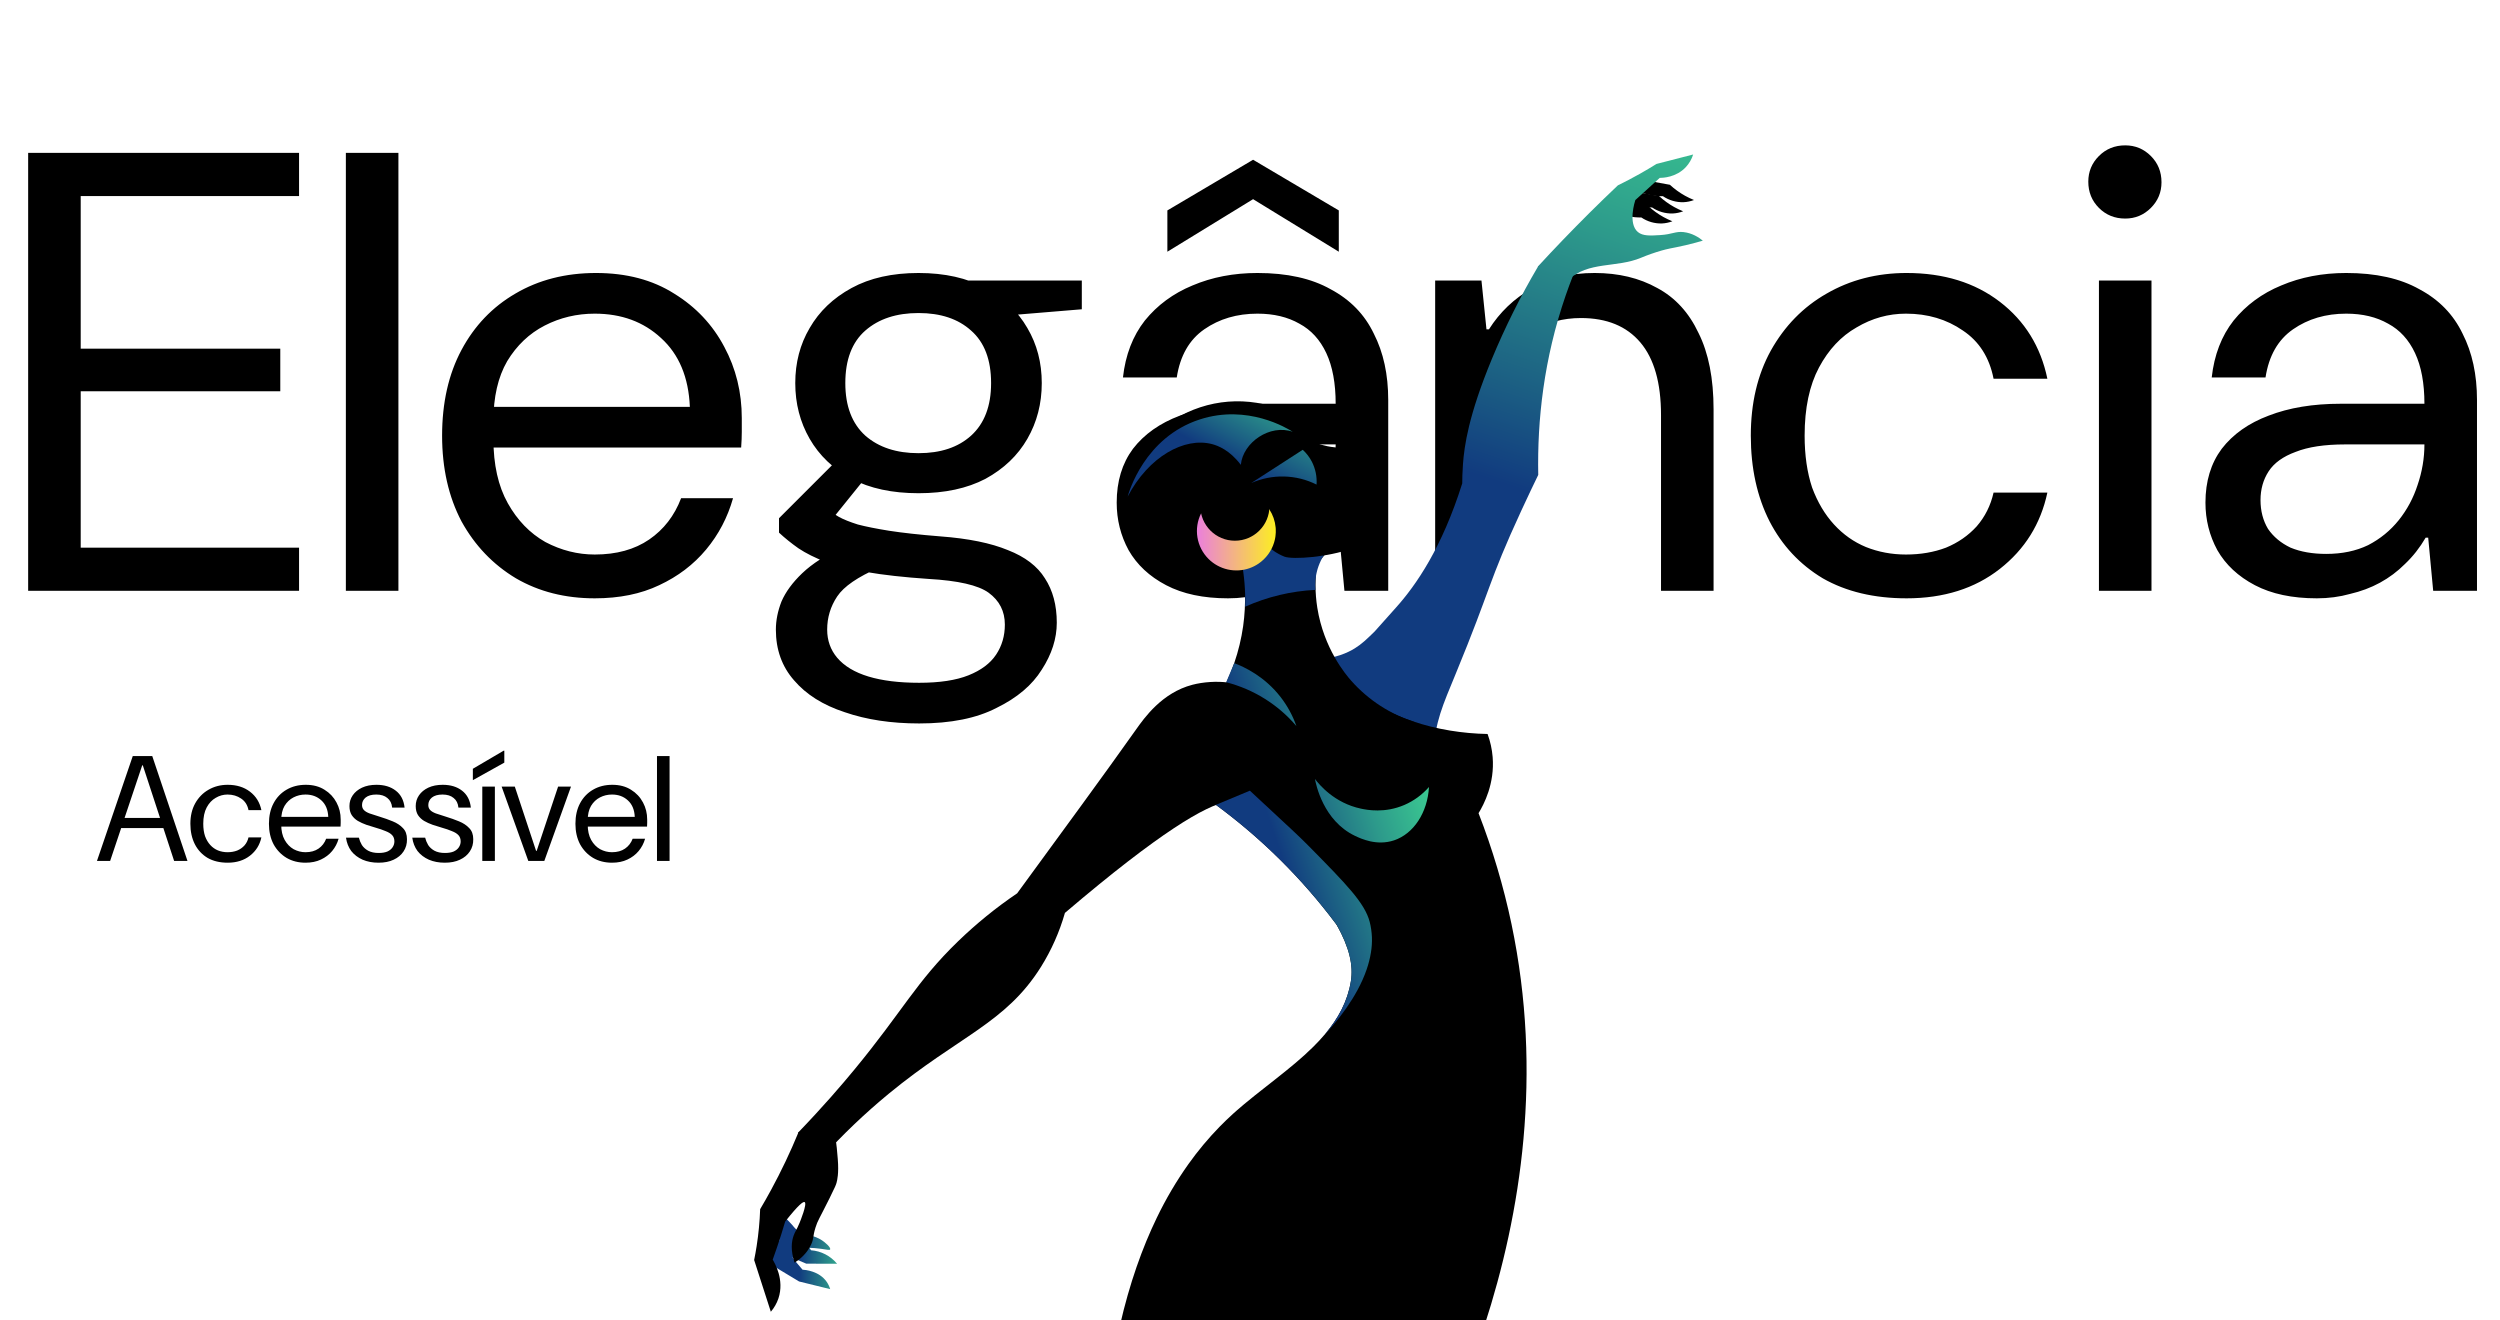 <svg width="1481" height="782" viewBox="0 0 1481 782" fill="none" xmlns="http://www.w3.org/2000/svg">
<path d="M16.678 350V90.559H177.161V116.133H47.811V206.566H166.042V231.769H47.811V324.427H177.161V350H16.678ZM204.889 350V90.559H236.021V350H204.889ZM352.335 354.448C334.792 354.448 319.226 350.494 305.636 342.587C292.046 334.434 281.298 323.191 273.391 308.86C265.732 294.282 261.902 277.357 261.902 258.084C261.902 238.564 265.732 221.639 273.391 207.308C281.051 192.977 291.676 181.858 305.265 173.951C319.102 165.797 335.039 161.72 353.077 161.72C371.114 161.72 386.557 165.797 399.405 173.951C412.254 181.858 422.137 192.359 429.056 205.455C435.974 218.303 439.433 232.387 439.433 247.706C439.433 250.177 439.433 252.895 439.433 255.86C439.433 258.578 439.31 261.667 439.063 265.126H285.251V241.035H408.671C407.93 223.492 402.247 209.902 391.622 200.266C381.244 190.629 368.149 185.811 352.335 185.811C341.711 185.811 331.827 188.159 322.685 192.853C313.543 197.548 306.13 204.59 300.447 213.979C295.011 223.368 292.293 235.228 292.293 249.559V259.937C292.293 275.256 295.135 287.981 300.818 298.112C306.501 308.242 313.913 315.902 323.056 321.091C332.445 326.033 342.205 328.503 352.335 328.503C365.184 328.503 375.932 325.538 384.58 319.608C393.228 313.678 399.529 305.524 403.482 295.147H434.244C431.032 306.513 425.72 316.643 418.307 325.538C410.895 334.434 401.629 341.476 390.51 346.664C379.638 351.853 366.913 354.448 352.335 354.448ZM544.501 428.573C527.946 428.573 513.244 426.35 500.396 421.902C487.547 417.702 477.54 411.401 470.375 403C463.209 394.846 459.627 384.839 459.627 372.979C459.627 367.543 460.739 361.984 462.962 356.301C465.433 350.618 469.51 345.058 475.193 339.622C481.123 333.939 489.401 328.627 500.025 323.685L520.781 336.287C508.179 341.723 499.902 347.406 495.948 353.336C491.995 359.266 490.018 365.814 490.018 372.979C490.018 379.403 491.995 384.963 495.948 389.657C500.149 394.599 506.326 398.305 514.48 400.776C522.634 403.247 532.641 404.483 544.501 404.483C556.608 404.483 566.368 403 573.781 400.035C581.193 397.07 586.629 392.993 590.088 387.804C593.547 382.615 595.277 376.685 595.277 370.014C595.277 362.107 592.065 355.807 585.641 351.112C579.464 346.664 567.603 343.946 550.06 342.958C535.482 341.97 523.251 340.611 513.368 338.881C503.732 337.152 495.701 335.175 489.277 332.951C482.853 330.48 477.417 327.762 472.969 324.797C468.769 321.832 464.939 318.744 461.48 315.531V307.007L497.431 271.056L515.221 279.951L487.424 314.42L490.018 301.818C492.242 303.301 494.589 304.783 497.06 306.266C499.778 307.748 503.485 309.231 508.179 310.713C512.874 311.949 519.051 313.184 526.711 314.42C534.617 315.655 544.748 316.767 557.102 317.755C573.657 318.991 587 321.709 597.13 325.909C607.261 329.862 614.55 335.422 618.997 342.587C623.692 349.753 626.039 358.524 626.039 368.902C626.039 378.291 623.074 387.557 617.144 396.699C611.461 405.841 602.566 413.378 590.459 419.308C578.599 425.485 563.279 428.573 544.501 428.573ZM544.13 292.182C528.564 292.182 515.345 289.34 504.473 283.657C493.601 277.727 485.324 269.821 479.641 259.937C473.958 250.054 471.116 239.058 471.116 226.951C471.116 214.844 473.958 203.972 479.641 194.336C485.324 184.452 493.601 176.545 504.473 170.615C515.345 164.685 528.564 161.72 544.13 161.72C559.697 161.72 572.916 164.685 583.788 170.615C594.659 176.545 602.937 184.452 608.62 194.336C614.303 203.972 617.144 214.844 617.144 226.951C617.144 239.058 614.303 250.054 608.62 259.937C602.937 269.821 594.659 277.727 583.788 283.657C572.916 289.34 559.697 292.182 544.13 292.182ZM544.13 268.462C557.226 268.462 567.603 265.002 575.263 258.084C583.17 250.918 587.123 240.541 587.123 226.951C587.123 213.114 583.17 202.737 575.263 195.818C567.603 188.9 557.226 185.441 544.13 185.441C531.035 185.441 520.534 188.9 512.627 195.818C504.72 202.737 500.767 213.114 500.767 226.951C500.767 240.541 504.72 250.918 512.627 258.084C520.534 265.002 531.035 268.462 544.13 268.462ZM573.781 188.776L564.515 166.168H640.865V183.217L573.781 188.776ZM727.502 354.448C712.924 354.448 700.693 351.853 690.81 346.664C680.926 341.476 673.514 334.557 668.572 325.909C663.877 317.261 661.53 307.872 661.53 297.741C661.53 285.14 664.742 274.515 671.166 265.867C677.838 257.219 687.103 250.671 698.964 246.224C711.071 241.529 725.278 239.182 741.586 239.182H791.25C791.25 227.075 789.397 217.068 785.691 209.161C781.985 201.254 776.672 195.448 769.754 191.741C762.835 187.788 754.558 185.811 744.922 185.811C732.814 185.811 722.313 188.9 713.418 195.077C704.523 201.254 699.087 210.767 697.11 223.615H665.236C666.719 210.273 671.043 199.03 678.208 189.888C685.621 180.746 695.01 173.828 706.376 169.133C717.989 164.191 730.838 161.72 744.922 161.72C762.465 161.72 776.919 164.932 788.285 171.357C799.898 177.534 808.423 186.305 813.859 197.671C819.542 208.79 822.383 221.886 822.383 236.958V350H796.439L793.474 318.497H791.991C788.532 324.427 784.455 329.615 779.761 334.063C775.313 338.51 770.371 342.217 764.936 345.182C759.5 348.147 753.57 350.371 747.145 351.853C740.968 353.583 734.42 354.448 727.502 354.448ZM733.061 328.133C742.451 328.133 750.728 326.403 757.894 322.944C765.059 319.238 771.113 314.296 776.054 308.119C780.996 301.942 784.702 295.023 787.173 287.364C789.891 279.457 791.25 271.427 791.25 263.273H744.18C732.073 263.273 722.313 264.755 714.901 267.72C707.488 270.438 702.176 274.268 698.964 279.21C695.751 284.152 694.145 289.834 694.145 296.259C694.145 302.683 695.628 308.366 698.593 313.308C701.805 318.002 706.253 321.709 711.936 324.427C717.866 326.897 724.908 328.133 733.061 328.133ZM691.551 149.119V124.657L742.327 94.636L793.103 124.657V149.119L742.327 117.986L691.551 149.119ZM850.189 350V166.168H877.616L880.581 195.077H882.063C888.487 184.946 896.888 176.916 907.266 170.986C917.644 164.809 930.121 161.72 944.699 161.72C958.783 161.72 971.138 164.685 981.762 170.615C992.387 176.298 1000.54 185.193 1006.22 197.301C1012.15 209.161 1015.12 224.233 1015.12 242.517V350H983.986V245.853C983.986 226.828 979.909 212.497 971.755 202.86C963.602 193.224 951.865 188.406 936.546 188.406C925.921 188.406 916.408 191 908.007 196.189C899.853 201.378 893.306 208.914 888.364 218.797C883.669 228.434 881.322 240.417 881.322 254.748V350H850.189ZM1129.47 354.448C1110.2 354.448 1093.64 350.494 1079.81 342.587C1066.22 334.434 1055.71 323.191 1048.3 308.86C1040.89 294.282 1037.18 277.357 1037.18 258.084C1037.18 238.811 1041.14 222.009 1049.04 207.678C1057.2 193.1 1068.19 181.858 1082.03 173.951C1096.11 165.797 1111.93 161.72 1129.47 161.72C1151.46 161.72 1169.87 167.403 1184.69 178.769C1199.52 190.135 1208.91 205.331 1212.86 224.357H1180.99C1178.52 211.755 1172.46 202.242 1162.83 195.818C1153.19 189.147 1141.95 185.811 1129.1 185.811C1118.72 185.811 1108.96 188.529 1099.82 193.965C1090.68 199.154 1083.26 207.061 1077.58 217.685C1071.9 228.31 1069.06 241.776 1069.06 258.084C1069.06 269.697 1070.54 279.951 1073.5 288.846C1076.72 297.494 1081.04 304.783 1086.48 310.713C1091.91 316.643 1098.21 321.091 1105.38 324.056C1112.79 327.021 1120.7 328.503 1129.1 328.503C1137.75 328.503 1145.65 327.145 1152.82 324.427C1159.98 321.462 1166.04 317.261 1170.98 311.825C1175.92 306.142 1179.26 299.471 1180.99 291.811H1212.86C1208.91 310.343 1199.52 325.415 1184.69 337.028C1169.87 348.641 1151.46 354.448 1129.47 354.448ZM1243.41 350V166.168H1274.54V350H1243.41ZM1258.97 129.476C1252.8 129.476 1247.61 127.375 1243.41 123.175C1239.21 118.974 1237.11 113.786 1237.11 107.608C1237.11 101.678 1239.21 96.613 1243.41 92.413C1247.61 88.212 1252.8 86.112 1258.97 86.112C1264.9 86.112 1269.97 88.212 1274.17 92.413C1278.37 96.613 1280.47 101.802 1280.47 107.979C1280.47 113.909 1278.37 118.974 1274.17 123.175C1269.97 127.375 1264.9 129.476 1258.97 129.476ZM1372.48 354.448C1357.91 354.448 1345.68 351.853 1335.79 346.664C1325.91 341.476 1318.5 334.557 1313.55 325.909C1308.86 317.261 1306.51 307.872 1306.51 297.741C1306.51 285.14 1309.72 274.515 1316.15 265.867C1322.82 257.219 1332.09 250.671 1343.95 246.224C1356.05 241.529 1370.26 239.182 1386.57 239.182H1436.23C1436.23 227.075 1434.38 217.068 1430.67 209.161C1426.97 201.254 1421.65 195.448 1414.74 191.741C1407.82 187.788 1399.54 185.811 1389.9 185.811C1377.8 185.811 1367.3 188.9 1358.4 195.077C1349.5 201.254 1344.07 210.767 1342.09 223.615H1310.22C1311.7 210.273 1316.02 199.03 1323.19 189.888C1330.6 180.746 1339.99 173.828 1351.36 169.133C1362.97 164.191 1375.82 161.72 1389.9 161.72C1407.45 161.72 1421.9 164.932 1433.27 171.357C1444.88 177.534 1453.4 186.305 1458.84 197.671C1464.52 208.79 1467.37 221.886 1467.37 236.958V350H1441.42L1438.46 318.497H1436.97C1433.51 324.427 1429.44 329.615 1424.74 334.063C1420.3 338.51 1415.35 342.217 1409.92 345.182C1404.48 348.147 1398.55 350.371 1392.13 351.853C1385.95 353.583 1379.4 354.448 1372.48 354.448ZM1378.04 328.133C1387.43 328.133 1395.71 326.403 1402.88 322.944C1410.04 319.238 1416.09 314.296 1421.04 308.119C1425.98 301.942 1429.68 295.023 1432.16 287.364C1434.87 279.457 1436.23 271.427 1436.23 263.273H1389.16C1377.06 263.273 1367.3 264.755 1359.88 267.72C1352.47 270.438 1347.16 274.268 1343.95 279.21C1340.73 284.152 1339.13 289.834 1339.13 296.259C1339.13 302.683 1340.61 308.366 1343.57 313.308C1346.79 318.002 1351.23 321.709 1356.92 324.427C1362.85 326.897 1369.89 328.133 1378.04 328.133Z" fill="black"/>
<path d="M57.444 510L78.654 447.877H90.191L111.047 510H103.148L84.6 453.38H84.245L65.253 510H57.444ZM67.916 490.564L70.046 484.53H98.178L100.308 490.564H67.916ZM134.877 511.065C130.262 511.065 126.298 510.118 122.985 508.225C119.73 506.273 117.216 503.581 115.441 500.149C113.666 496.658 112.779 492.606 112.779 487.991C112.779 483.376 113.725 479.353 115.619 475.921C117.571 472.431 120.204 469.739 123.517 467.845C126.889 465.893 130.676 464.917 134.877 464.917C140.142 464.917 144.55 466.277 148.1 468.999C151.65 471.721 153.898 475.359 154.845 479.915H147.212C146.621 476.897 145.171 474.62 142.864 473.081C140.556 471.484 137.864 470.685 134.788 470.685C132.303 470.685 129.966 471.336 127.777 472.638C125.588 473.88 123.813 475.773 122.452 478.317C121.091 480.862 120.411 484.086 120.411 487.991C120.411 490.772 120.766 493.227 121.476 495.357C122.245 497.428 123.28 499.173 124.582 500.593C125.884 502.013 127.392 503.078 129.108 503.788C130.883 504.498 132.776 504.853 134.788 504.853C136.859 504.853 138.752 504.527 140.468 503.876C142.183 503.167 143.633 502.161 144.816 500.859C146 499.498 146.798 497.901 147.212 496.067H154.845C153.898 500.504 151.65 504.113 148.1 506.894C144.55 509.675 140.142 511.065 134.877 511.065ZM180.973 511.065C176.772 511.065 173.045 510.118 169.791 508.225C166.537 506.273 163.963 503.581 162.07 500.149C160.236 496.658 159.319 492.606 159.319 487.991C159.319 483.317 160.236 479.264 162.07 475.833C163.904 472.401 166.448 469.739 169.702 467.845C173.015 465.893 176.831 464.917 181.15 464.917C185.469 464.917 189.167 465.893 192.244 467.845C195.32 469.739 197.687 472.253 199.343 475.389C201 478.465 201.828 481.838 201.828 485.506C201.828 486.098 201.828 486.748 201.828 487.458C201.828 488.109 201.799 488.849 201.74 489.677H164.91V483.908H194.462C194.285 479.708 192.924 476.454 190.38 474.146C187.895 471.839 184.759 470.685 180.973 470.685C178.429 470.685 176.062 471.247 173.873 472.371C171.684 473.496 169.909 475.182 168.548 477.43C167.247 479.678 166.596 482.518 166.596 485.95V488.435C166.596 492.103 167.276 495.15 168.637 497.575C169.998 500.001 171.773 501.835 173.962 503.078C176.21 504.261 178.547 504.853 180.973 504.853C184.049 504.853 186.623 504.143 188.694 502.723C190.765 501.303 192.273 499.35 193.22 496.865H200.586C199.817 499.587 198.545 502.013 196.77 504.143C194.995 506.273 192.776 507.959 190.114 509.201C187.511 510.444 184.464 511.065 180.973 511.065ZM224.229 511.065C220.739 511.065 217.603 510.473 214.822 509.29C212.041 508.048 209.793 506.332 208.077 504.143C206.421 501.894 205.385 499.262 204.971 496.244H212.603C212.958 497.723 213.55 499.173 214.378 500.593C215.266 501.954 216.508 503.078 218.106 503.965C219.762 504.853 221.833 505.296 224.318 505.296C226.448 505.296 228.193 505.001 229.554 504.409C230.915 503.758 231.921 502.93 232.571 501.924C233.281 500.859 233.636 499.705 233.636 498.463C233.636 496.925 233.193 495.682 232.305 494.736C231.418 493.789 230.116 492.99 228.4 492.339C226.744 491.629 224.762 490.949 222.454 490.298C220.679 489.766 218.875 489.204 217.041 488.612C215.207 487.961 213.52 487.192 211.982 486.305C210.503 485.417 209.29 484.263 208.344 482.844C207.456 481.424 207.012 479.649 207.012 477.519C207.012 475.152 207.663 473.022 208.965 471.129C210.266 469.236 212.101 467.727 214.467 466.603C216.893 465.479 219.733 464.917 222.987 464.917C227.661 464.917 231.477 466.07 234.435 468.378C237.452 470.685 239.198 474.028 239.671 478.406H232.305C232.069 475.921 231.122 474.028 229.465 472.726C227.868 471.366 225.679 470.685 222.898 470.685C220.176 470.685 218.076 471.277 216.597 472.46C215.177 473.643 214.467 475.123 214.467 476.897C214.467 478.081 214.822 479.057 215.532 479.826C216.242 480.595 217.366 481.276 218.904 481.867C220.502 482.4 222.513 483.051 224.939 483.82C227.661 484.648 230.234 485.565 232.66 486.571C235.145 487.577 237.157 488.908 238.695 490.564C240.292 492.162 241.091 494.351 241.091 497.132C241.15 499.853 240.47 502.279 239.05 504.409C237.689 506.48 235.737 508.107 233.193 509.29C230.708 510.473 227.72 511.065 224.229 511.065ZM263.489 511.065C259.999 511.065 256.863 510.473 254.082 509.29C251.301 508.048 249.053 506.332 247.337 504.143C245.681 501.894 244.645 499.262 244.231 496.244H251.863C252.218 497.723 252.81 499.173 253.638 500.593C254.526 501.954 255.768 503.078 257.366 503.965C259.022 504.853 261.093 505.296 263.578 505.296C265.708 505.296 267.453 505.001 268.814 504.409C270.175 503.758 271.181 502.93 271.831 501.924C272.541 500.859 272.896 499.705 272.896 498.463C272.896 496.925 272.453 495.682 271.565 494.736C270.678 493.789 269.376 492.99 267.66 492.339C266.004 491.629 264.022 490.949 261.714 490.298C259.939 489.766 258.135 489.204 256.301 488.612C254.467 487.961 252.78 487.192 251.242 486.305C249.763 485.417 248.55 484.263 247.604 482.844C246.716 481.424 246.272 479.649 246.272 477.519C246.272 475.152 246.923 473.022 248.225 471.129C249.526 469.236 251.361 467.727 253.727 466.603C256.153 465.479 258.993 464.917 262.247 464.917C266.921 464.917 270.737 466.07 273.695 468.378C276.712 470.685 278.458 474.028 278.931 478.406H271.565C271.329 475.921 270.382 474.028 268.725 472.726C267.128 471.366 264.939 470.685 262.158 470.685C259.436 470.685 257.336 471.277 255.857 472.46C254.437 473.643 253.727 475.123 253.727 476.897C253.727 478.081 254.082 479.057 254.792 479.826C255.502 480.595 256.626 481.276 258.164 481.867C259.762 482.4 261.773 483.051 264.199 483.82C266.921 484.648 269.494 485.565 271.92 486.571C274.405 487.577 276.417 488.908 277.955 490.564C279.552 492.162 280.351 494.351 280.351 497.132C280.41 499.853 279.73 502.279 278.31 504.409C276.949 506.48 274.997 508.107 272.453 509.29C269.968 510.473 266.98 511.065 263.489 511.065ZM285.71 510V465.982H293.165V510H285.71ZM280.119 462.166V455.421L298.401 444.682H298.756V451.782L280.119 462.166ZM312.961 510L297.164 465.982H304.973L317.575 504.054H317.93L330.621 465.982H338.253L322.457 510H312.961ZM362.54 511.065C358.339 511.065 354.611 510.118 351.357 508.225C348.103 506.273 345.53 503.581 343.636 500.149C341.802 496.658 340.885 492.606 340.885 487.991C340.885 483.317 341.802 479.264 343.636 475.833C345.471 472.401 348.015 469.739 351.269 467.845C354.582 465.893 358.398 464.917 362.717 464.917C367.036 464.917 370.734 465.893 373.81 467.845C376.887 469.739 379.253 472.253 380.91 475.389C382.567 478.465 383.395 481.838 383.395 485.506C383.395 486.098 383.395 486.748 383.395 487.458C383.395 488.109 383.365 488.849 383.306 489.677H346.476V483.908H376.029C375.852 479.708 374.491 476.454 371.947 474.146C369.462 471.839 366.326 470.685 362.54 470.685C359.995 470.685 357.629 471.247 355.44 472.371C353.251 473.496 351.476 475.182 350.115 477.43C348.813 479.678 348.163 482.518 348.163 485.95V488.435C348.163 492.103 348.843 495.15 350.204 497.575C351.565 500.001 353.339 501.835 355.529 503.078C357.777 504.261 360.114 504.853 362.54 504.853C365.616 504.853 368.19 504.143 370.26 502.723C372.331 501.303 373.84 499.35 374.787 496.865H382.153C381.383 499.587 380.111 502.013 378.336 504.143C376.561 506.273 374.343 507.959 371.68 509.201C369.077 510.444 366.03 511.065 362.54 511.065ZM389.2 510V447.877H396.655V510H389.2Z" fill="black"/>
<g clip-path="url(#clip0_1154_1605)">
<g filter="url(#filter0_d_1154_1605)">
<g clip-path="url(#clip1_1154_1605)">
<path d="M973.869 103.777L984.575 105.731C987.303 108.251 990.321 110.435 993.566 112.239C995.276 113.188 997.044 114.028 998.86 114.753C996.875 115.522 994.777 115.961 992.651 116.053C988.317 116.18 984.053 114.937 980.467 112.501C979.184 112.522 977.9 112.472 976.622 112.353C972.944 112.002 969.343 111.083 965.946 109.63L973.869 103.777Z" fill="black"/>
<path d="M967.453 110.458L978.158 112.412C980.884 114.931 983.902 117.116 987.147 118.92C988.857 119.869 990.624 120.709 992.44 121.434C990.455 122.203 988.357 122.642 986.231 122.734C981.896 122.862 977.632 121.619 974.045 119.182C972.762 119.203 971.478 119.154 970.2 119.034C966.522 118.683 962.921 117.764 959.524 116.311L967.453 110.458Z" fill="black"/>
<path d="M961.062 116.37L971.768 118.325C974.495 120.844 977.513 123.029 980.757 124.833C982.467 125.781 984.235 126.621 986.051 127.347C984.066 128.116 981.968 128.555 979.841 128.646C975.508 128.773 971.244 127.531 967.658 125.095C966.374 125.115 965.091 125.066 963.813 124.946C960.135 124.595 956.534 123.676 953.137 122.223L961.062 116.37Z" fill="black"/>
<path d="M775.471 386.836C786.624 386.371 793.938 382.774 797.789 380.417C802.03 377.821 804.967 374.953 809.667 370.365C809.667 370.365 815.903 363.319 822.248 356.268C834.348 342.822 849.621 320.578 861.569 282.612C861.573 279.955 861.647 276.025 861.993 271.289C862.782 260.499 865.207 242.524 879.114 208.93C886.937 190.062 896.075 171.766 906.461 154.177C913.088 149.87 920.478 149.935 924.292 153.639C925.038 154.364 926.64 156.192 927.114 159.716C925.629 163.5 924.202 167.372 922.834 171.332C909.882 208.917 905.951 245.223 906.594 277.6C904.244 282.426 900.704 289.781 896.541 298.801C876.831 341.498 878.9 344.017 857.713 395.395C850.026 414.035 845.301 424.501 844.872 440.635C844.591 451.213 846.36 456.57 843.955 458.059C839.563 460.779 823.932 448.934 775.471 386.836Z" fill="url(#paint0_linear_1154_1605)"/>
<path d="M706.144 466.301C709.235 468.43 712.396 470.682 715.625 473.057C742.696 492.952 766.68 516.735 786.801 543.637C786.962 543.854 787.126 544.072 787.284 544.288C787.284 544.291 787.287 544.291 787.287 544.295C787.457 544.517 787.622 544.743 787.786 544.967C794.208 553.67 799.894 562.259 804.93 570.592C805.965 572.295 806.97 573.989 807.945 575.673C811.085 578.869 814.047 582.07 816.832 585.276C826.3 596.128 834.586 607.956 841.551 620.562C870.696 673.4 871.511 731.571 862.456 781.682H874.687C896.395 714.934 909.384 632.434 890.735 543.636C886.027 521.262 879.503 499.31 871.227 477.997C874.491 472.648 880.847 460.462 879.583 444.748C879.203 440.079 878.192 435.482 876.577 431.084C869.102 430.944 861.647 430.262 854.271 429.044C821.361 423.601 806.87 410.143 781.68 402.085C768.835 397.974 749.77 394.17 724.147 396.912C719.276 415.689 714.404 434.467 709.531 453.247L706.144 466.301Z" fill="black"/>
<path d="M658.732 781.681H869.226C876.692 745.724 875.985 697.327 861.624 651.181C860.586 647.847 859.476 644.526 858.293 641.217C855.271 632.732 851.76 624.428 847.779 616.347C845.573 611.881 843.213 607.482 840.697 603.149C831.655 587.491 820.467 573.174 807.459 560.615C801.04 554.455 794.174 548.779 786.916 543.634C787.039 543.854 787.162 544.072 787.282 544.288C787.282 544.291 787.285 544.291 787.285 544.295C794.746 557.665 797.101 568.186 795.605 577.49C793.678 589.492 788.06 599.616 780.405 608.738C778.203 611.362 775.833 613.901 773.332 616.379C769.965 619.719 766.36 622.944 762.62 626.105C754.995 632.556 746.795 638.746 738.839 645.106C736.692 646.821 734.568 648.552 732.466 650.299C731.05 651.483 729.65 652.678 728.264 653.882C727.41 654.623 726.553 655.386 725.692 656.169C723.126 658.495 720.526 660.999 717.894 663.681C711.154 670.594 704.957 678.017 699.359 685.884C692.207 695.962 685.923 706.63 680.576 717.771C672.076 735.34 664.504 756.385 658.732 781.681Z" fill="black"/>
<path d="M731.778 367.167C732.706 360.547 733.065 353.859 732.852 347.177C732.292 331.363 728.682 315.806 722.221 301.361C722.134 301.175 722.058 300.995 721.977 300.821C722.184 300.929 722.386 301.043 722.594 301.151C740.279 310.57 757.966 319.988 775.655 329.404C774.283 338.318 774.3 347.39 775.707 356.299C779.546 380.462 792.554 395.861 795.749 399.488C805.962 411.017 819.128 419.542 833.828 424.144L717.174 409.598C724.698 396.512 729.654 382.111 731.778 367.167Z" fill="black"/>
<path d="M821.203 494.076C810.892 497.549 801.433 493.047 798.061 491.443C779.203 482.468 774.877 460.827 774.307 457.723C776.807 461.016 785.778 471.981 801.581 475.316C805.18 476.075 815.661 478.134 827.316 473.109C832.893 470.686 837.862 467.056 841.866 462.482C840.996 477.716 832.782 490.176 821.203 494.076Z" fill="url(#paint1_linear_1154_1605)"/>
<path d="M774.601 345.713C760.221 346.418 746.098 349.799 732.958 355.683C733.509 336.999 729.84 318.431 722.224 301.361C722.344 301.283 722.469 301.213 722.597 301.151C740.086 314.658 761.947 321.234 783.986 319.617C780.633 323.033 778.058 327.134 776.438 331.639C774.818 336.143 774.192 340.944 774.601 345.713Z" fill="url(#paint2_linear_1154_1605)"/>
<path d="M667.19 318.257C677.739 333.112 698.755 340.41 721.719 333.108C721.857 333.063 721.998 333.02 722.139 332.973C724.568 332.18 726.951 331.253 729.276 330.195C732.829 328.575 736.255 326.689 739.525 324.556C741.821 323.066 744.113 321.415 746.401 319.601C747.162 320.376 747.968 321.104 748.816 321.78C749.193 322.088 749.601 322.397 750.04 322.707C750.32 322.909 750.614 323.112 750.919 323.312C750.919 323.312 751.7 323.826 752.891 324.471C753.965 325.056 755.074 325.574 756.212 326.023C758.608 326.954 765.306 327.052 773.26 326.191C773.96 326.114 774.669 326.031 775.386 325.94C791.303 323.923 810.979 318.201 811.7 307.795C811.86 305.507 811.179 301.857 806.129 297.047C805.733 295.072 807.745 291.253 808.865 290.62C808.409 288.42 804.866 284.991 801.198 285.994C802.705 283.754 802.088 278.723 800.907 277.306C799.061 277.742 793.598 276.116 791.891 273.566C792.909 270.784 794.348 266.579 792.054 263.808C789.222 260.382 786.659 262.134 779.084 259.972C770.184 257.975 766.975 249.092 761.522 243.988C760.243 242.85 758.858 241.837 757.386 240.961C752.842 238.219 746.766 236.047 739.793 234.893C728.591 233.092 717.121 234 706.344 237.543C695.566 241.086 685.794 247.16 677.848 255.256C656.559 279.146 656.206 302.795 667.19 318.257Z" fill="black"/>
<path d="M711.261 327.375C714.393 330.494 718.344 332.662 722.657 333.628C726.97 334.594 731.469 334.32 735.633 332.836V332.833C737.456 332.184 739.19 331.308 740.794 330.226C745.266 327.215 748.562 322.753 750.126 317.595C750.295 317.039 750.441 316.476 750.566 315.905C750.613 315.693 750.658 315.48 750.699 315.266C750.738 315.071 750.771 314.874 750.802 314.676C750.851 314.4 750.891 314.12 750.924 313.842C751.106 312.461 751.161 311.067 751.089 309.677C751.083 309.564 751.077 309.447 751.068 309.334C751.056 309.118 751.036 308.901 751.016 308.684C751.018 308.679 751.018 308.673 751.016 308.667C750.667 304.861 749.384 301.2 747.28 298.01L747.276 298.005C744.537 293.854 740.549 290.681 735.888 288.944C732.601 287.72 729.079 287.257 725.586 287.592C722.312 287.889 719.138 288.881 716.276 290.5C712.227 292.788 708.952 296.23 706.868 300.387L706.864 300.392C704.664 304.78 703.904 309.75 704.693 314.595C705.483 319.439 707.78 323.912 711.259 327.375H711.261Z" fill="url(#paint3_linear_1154_1605)"/>
<path d="M726.892 316.588C715.585 316.588 706.419 307.424 706.419 296.119C706.419 284.814 715.585 275.65 726.892 275.65C738.198 275.65 747.364 284.814 747.364 296.119C747.364 307.424 738.198 316.588 726.892 316.588Z" fill="black"/>
<path d="M767.071 262.722C769.271 264.735 771.101 267.119 772.475 269.766C774.617 273.954 775.581 278.644 775.264 283.337C769.275 280.337 762.696 278.702 755.999 278.547C749.302 278.393 742.654 279.725 736.533 282.446L767.071 262.722Z" fill="url(#paint4_linear_1154_1605)"/>
<path d="M761.16 252.073C757.941 250.019 734.456 235.59 706.184 244.712C673.282 255.328 663.981 288.132 663.366 290.452C675.661 266.879 696.995 254.909 713.581 259.422C716.865 260.315 723.811 262.901 730.402 271.65C731.644 258.319 747.729 247.307 761.16 252.073Z" fill="url(#paint5_linear_1154_1605)"/>
<path d="M760.229 601.104C760.146 601.096 760.061 601.084 759.973 601.076C760.049 601.087 760.127 601.099 760.2 601.113L760.229 601.104Z" fill="black"/>
<path d="M448.58 743.296C455.292 747.335 462.004 751.375 468.715 755.414L487.136 759.948C486.675 758.386 485.965 756.909 485.032 755.574C480.542 749.184 472.406 748.529 470.761 748.43C468.95 746.37 466.075 743.001 462.751 738.645C457.066 731.195 455.467 727.928 453.53 728.187C452.492 728.325 449.962 729.656 448.58 743.296Z" fill="url(#paint6_linear_1154_1605)"/>
<path d="M458.893 738.848L472.965 744.866L491.21 744.925C489.314 742.62 486.971 740.724 484.322 739.349C481.673 737.973 478.774 737.149 475.798 736.924C468.191 725.668 459.92 714.941 456.778 716.415C455.293 717.112 454.08 720.948 458.893 738.848Z" fill="url(#paint7_linear_1154_1605)"/>
<path d="M474.065 735.42C476.651 735.502 479.231 735.719 481.794 736.071C485.304 736.552 486.79 737.01 487.116 736.429C487.663 735.453 484.5 732.299 481.237 730.399C478.095 728.617 474.541 727.691 470.928 727.712L456.778 716.415L474.065 735.42Z" fill="url(#paint8_linear_1154_1605)"/>
<path d="M468.252 667.277C463.479 678.861 458.091 690.182 452.111 701.192C449.982 705.113 447.829 708.907 445.652 712.574C445.395 719.901 444.701 727.206 443.571 734.45C443.128 737.29 442.635 740.04 442.091 742.7L451.974 773.356C453.97 771.025 455.5 768.332 456.482 765.425C460.155 754.415 454.257 744.404 453.085 742.502C454.771 737.845 456.411 733.015 458.005 728.011C458.871 725.283 459.693 722.589 460.472 719.928C468.644 709.603 471.228 707.913 472.027 708.399C473.618 709.366 469.393 719.729 469.003 720.677C467.208 725.038 466.326 725.784 465.439 728.339C464.264 731.717 463.567 736.854 466.039 744.313C469.215 742.261 473.326 738.887 475.818 733.574C477.561 729.863 476.685 729.103 478.437 723.45C479.73 719.28 480.537 718.624 486.774 706.067C490.213 699.146 490.571 698.13 490.9 696.94C491.297 695.503 492.327 691.371 491.64 682.948C490.812 672.823 490.402 667.76 487.265 665.319C482.942 661.953 475.312 663.19 468.252 667.277Z" fill="black"/>
<path d="M744.456 427.671C743.931 424.574 743.019 421.556 741.742 418.686C740.912 416.996 739.959 415.369 738.891 413.818C739.088 412.061 738.82 410.283 738.115 408.662C733.933 399.512 714.378 398.631 701.749 401.919C683.715 406.613 673.221 421.522 668.203 428.609C648.807 456.01 625.463 487.733 597.903 525.464C585.422 533.923 573.698 543.447 562.862 553.928C538.125 577.861 530.147 595.137 501.406 629.979C494.014 638.94 482.783 652.052 468.043 667.315L482.205 681.989C494.515 668.409 507.796 655.743 521.945 644.091C563.56 609.879 591.013 602.49 611.963 569.111C618.188 559.151 622.981 548.364 626.2 537.069C683.034 488.668 709.422 473.693 722.276 471.117C726.207 470.415 729.922 468.809 733.127 466.426C747.046 455.869 745.269 432.738 744.456 427.671Z" fill="black"/>
<path d="M726.504 389.109C724.91 392.881 723.316 396.654 721.723 400.426C737.938 404.581 752.469 413.652 763.321 426.394C761.163 420.254 758.04 414.497 754.07 409.34C744.512 396.953 732.548 391.408 726.504 389.109Z" fill="url(#paint9_linear_1154_1605)"/>
<path d="M787.286 544.294C794.747 557.665 797.101 568.185 795.606 577.49C793.679 589.492 788.06 599.616 780.406 608.738C780.385 608.802 780.365 608.863 780.344 608.928C786.954 601.797 799.179 587.359 804.929 570.592C806.057 567.345 806.904 564.007 807.459 560.614C808.493 554.549 808.249 548.334 806.74 542.368C803.813 531.161 792.863 520.039 770.962 497.799C768.099 494.89 765.659 492.512 760.759 487.909C755.859 483.305 748.489 476.475 735.769 464.665L715.623 473.06C742.694 492.954 766.678 516.736 786.799 543.637C786.96 543.854 787.125 544.072 787.283 544.288C787.283 544.291 787.286 544.291 787.286 544.294Z" fill="url(#paint10_linear_1154_1605)"/>
<path d="M906.324 154.214C915.963 143.723 926.174 133.107 936.957 122.366C942.587 116.774 948.188 111.345 953.759 106.078C957.983 104.014 962.361 101.727 966.859 99.192C970.282 97.263 973.543 95.327 976.642 93.384L998.363 87.786C997.497 90.549 996.03 93.087 994.069 95.218C988.296 101.436 980.297 101.644 978.574 101.651L964.108 114.781C963.869 115.495 959.606 128.721 965.636 133.734C968.561 136.165 972.981 135.894 978.801 135.536C986.059 135.09 987.872 133.203 992.732 133.766C997.768 134.348 1001.63 136.837 1004.09 138.825C1001.8 139.507 998.298 140.498 993.972 141.515C989.569 142.55 986.918 142.995 984.655 143.465C982.712 143.868 981.033 144.292 979.511 144.734C975.431 145.914 971.421 147.325 967.5 148.96C952.929 155.1 936.195 150.874 924.362 162.164C923 163.465 921.771 164.898 920.693 166.443L906.324 154.214Z" fill="url(#paint11_linear_1154_1605)"/>
</g>
</g>
</g>
<defs>
<filter id="filter0_d_1154_1605" x="442.091" y="87.786" width="570.395" height="701.359" filterUnits="userSpaceOnUse" color-interpolation-filters="sRGB">
<feFlood flood-opacity="0" result="BackgroundImageFix"/>
<feColorMatrix in="SourceAlpha" type="matrix" values="0 0 0 0 0 0 0 0 0 0 0 0 0 0 0 0 0 0 127 0" result="hardAlpha"/>
<feOffset dx="4.665" dy="3.732"/>
<feGaussianBlur stdDeviation="1.866"/>
<feComposite in2="hardAlpha" operator="out"/>
<feColorMatrix type="matrix" values="0 0 0 0 0 0 0 0 0 0 0 0 0 0 0 0 0 0 0.25 0"/>
<feBlend mode="normal" in2="BackgroundImageFix" result="effect1_dropShadow_1154_1605"/>
<feBlend mode="normal" in="SourceGraphic" in2="effect1_dropShadow_1154_1605" result="shape"/>
</filter>
<linearGradient id="paint0_linear_1154_1605" x1="946.968" y1="10.363" x2="860.109" y2="274.351" gradientUnits="userSpaceOnUse">
<stop stop-color="#3CCE92"/>
<stop offset="0.146" stop-color="#38C090"/>
<stop offset="0.425" stop-color="#2D9A8B"/>
<stop offset="0.804" stop-color="#1B5D83"/>
<stop offset="1" stop-color="#113B7F"/>
</linearGradient>
<linearGradient id="paint1_linear_1154_1605" x1="848.131" y1="458.878" x2="750.472" y2="491.886" gradientUnits="userSpaceOnUse">
<stop stop-color="#3CCE92"/>
<stop offset="0.146" stop-color="#38C090"/>
<stop offset="0.425" stop-color="#2D9A8B"/>
<stop offset="0.804" stop-color="#1B5D83"/>
<stop offset="1" stop-color="#113B7F"/>
</linearGradient>
<linearGradient id="paint2_linear_1154_1605" x1="798.519" y1="230.495" x2="765.525" y2="291.781" gradientUnits="userSpaceOnUse">
<stop stop-color="#3CCE92"/>
<stop offset="0.146" stop-color="#38C090"/>
<stop offset="0.425" stop-color="#2D9A8B"/>
<stop offset="0.804" stop-color="#1B5D83"/>
<stop offset="1" stop-color="#113B7F"/>
</linearGradient>
<linearGradient id="paint3_linear_1154_1605" x1="751.12" y1="310.84" x2="704.4" y2="310.84" gradientUnits="userSpaceOnUse">
<stop stop-color="#FCEE21"/>
<stop offset="1" stop-color="#EB7FDC"/>
</linearGradient>
<linearGradient id="paint4_linear_1154_1605" x1="787.354" y1="224.485" x2="754.36" y2="285.77" gradientUnits="userSpaceOnUse">
<stop stop-color="#3CCE92"/>
<stop offset="0.146" stop-color="#38C090"/>
<stop offset="0.425" stop-color="#2D9A8B"/>
<stop offset="0.804" stop-color="#1B5D83"/>
<stop offset="1" stop-color="#113B7F"/>
</linearGradient>
<linearGradient id="paint5_linear_1154_1605" x1="748.011" y1="203.304" x2="715.017" y2="264.59" gradientUnits="userSpaceOnUse">
<stop stop-color="#3CCE92"/>
<stop offset="0.146" stop-color="#38C090"/>
<stop offset="0.425" stop-color="#2D9A8B"/>
<stop offset="0.804" stop-color="#1B5D83"/>
<stop offset="1" stop-color="#113B7F"/>
</linearGradient>
<linearGradient id="paint6_linear_1154_1605" x1="504.03" y1="745.352" x2="469.006" y2="744.004" gradientUnits="userSpaceOnUse">
<stop stop-color="#3CCE92"/>
<stop offset="0.146" stop-color="#38C090"/>
<stop offset="0.425" stop-color="#2D9A8B"/>
<stop offset="0.804" stop-color="#1B5D83"/>
<stop offset="1" stop-color="#113B7F"/>
</linearGradient>
<linearGradient id="paint7_linear_1154_1605" x1="504.54" y1="732.085" x2="469.517" y2="730.738" gradientUnits="userSpaceOnUse">
<stop stop-color="#3CCE92"/>
<stop offset="0.146" stop-color="#38C090"/>
<stop offset="0.425" stop-color="#2D9A8B"/>
<stop offset="0.804" stop-color="#1B5D83"/>
<stop offset="1" stop-color="#113B7F"/>
</linearGradient>
<linearGradient id="paint8_linear_1154_1605" x1="504.704" y1="727.833" x2="469.68" y2="726.486" gradientUnits="userSpaceOnUse">
<stop stop-color="#3CCE92"/>
<stop offset="0.146" stop-color="#38C090"/>
<stop offset="0.425" stop-color="#2D9A8B"/>
<stop offset="0.804" stop-color="#1B5D83"/>
<stop offset="1" stop-color="#113B7F"/>
</linearGradient>
<linearGradient id="paint9_linear_1154_1605" x1="822.042" y1="381.693" x2="724.384" y2="414.7" gradientUnits="userSpaceOnUse">
<stop stop-color="#3CCE92"/>
<stop offset="0.146" stop-color="#38C090"/>
<stop offset="0.425" stop-color="#2D9A8B"/>
<stop offset="0.804" stop-color="#1B5D83"/>
<stop offset="1" stop-color="#113B7F"/>
</linearGradient>
<linearGradient id="paint10_linear_1154_1605" x1="862.534" y1="501.496" x2="764.875" y2="534.504" gradientUnits="userSpaceOnUse">
<stop stop-color="#3CCE92"/>
<stop offset="0.146" stop-color="#38C090"/>
<stop offset="0.425" stop-color="#2D9A8B"/>
<stop offset="0.804" stop-color="#1B5D83"/>
<stop offset="1" stop-color="#113B7F"/>
</linearGradient>
<linearGradient id="paint11_linear_1154_1605" x1="994.836" y1="26.113" x2="907.978" y2="290.101" gradientUnits="userSpaceOnUse">
<stop stop-color="#3CCE92"/>
<stop offset="0.146" stop-color="#38C090"/>
<stop offset="0.425" stop-color="#2D9A8B"/>
<stop offset="0.804" stop-color="#1B5D83"/>
<stop offset="1" stop-color="#113B7F"/>
</linearGradient>
<clipPath id="clip0_1154_1605">
<rect width="782" height="782" fill="white" transform="matrix(-1 0 0 1 1153 0)"/>
</clipPath>
<clipPath id="clip1_1154_1605">
<rect width="561.997" height="693.895" fill="white" transform="matrix(-1 0 0 1 1004.09 87.786)"/>
</clipPath>
</defs>
</svg>
